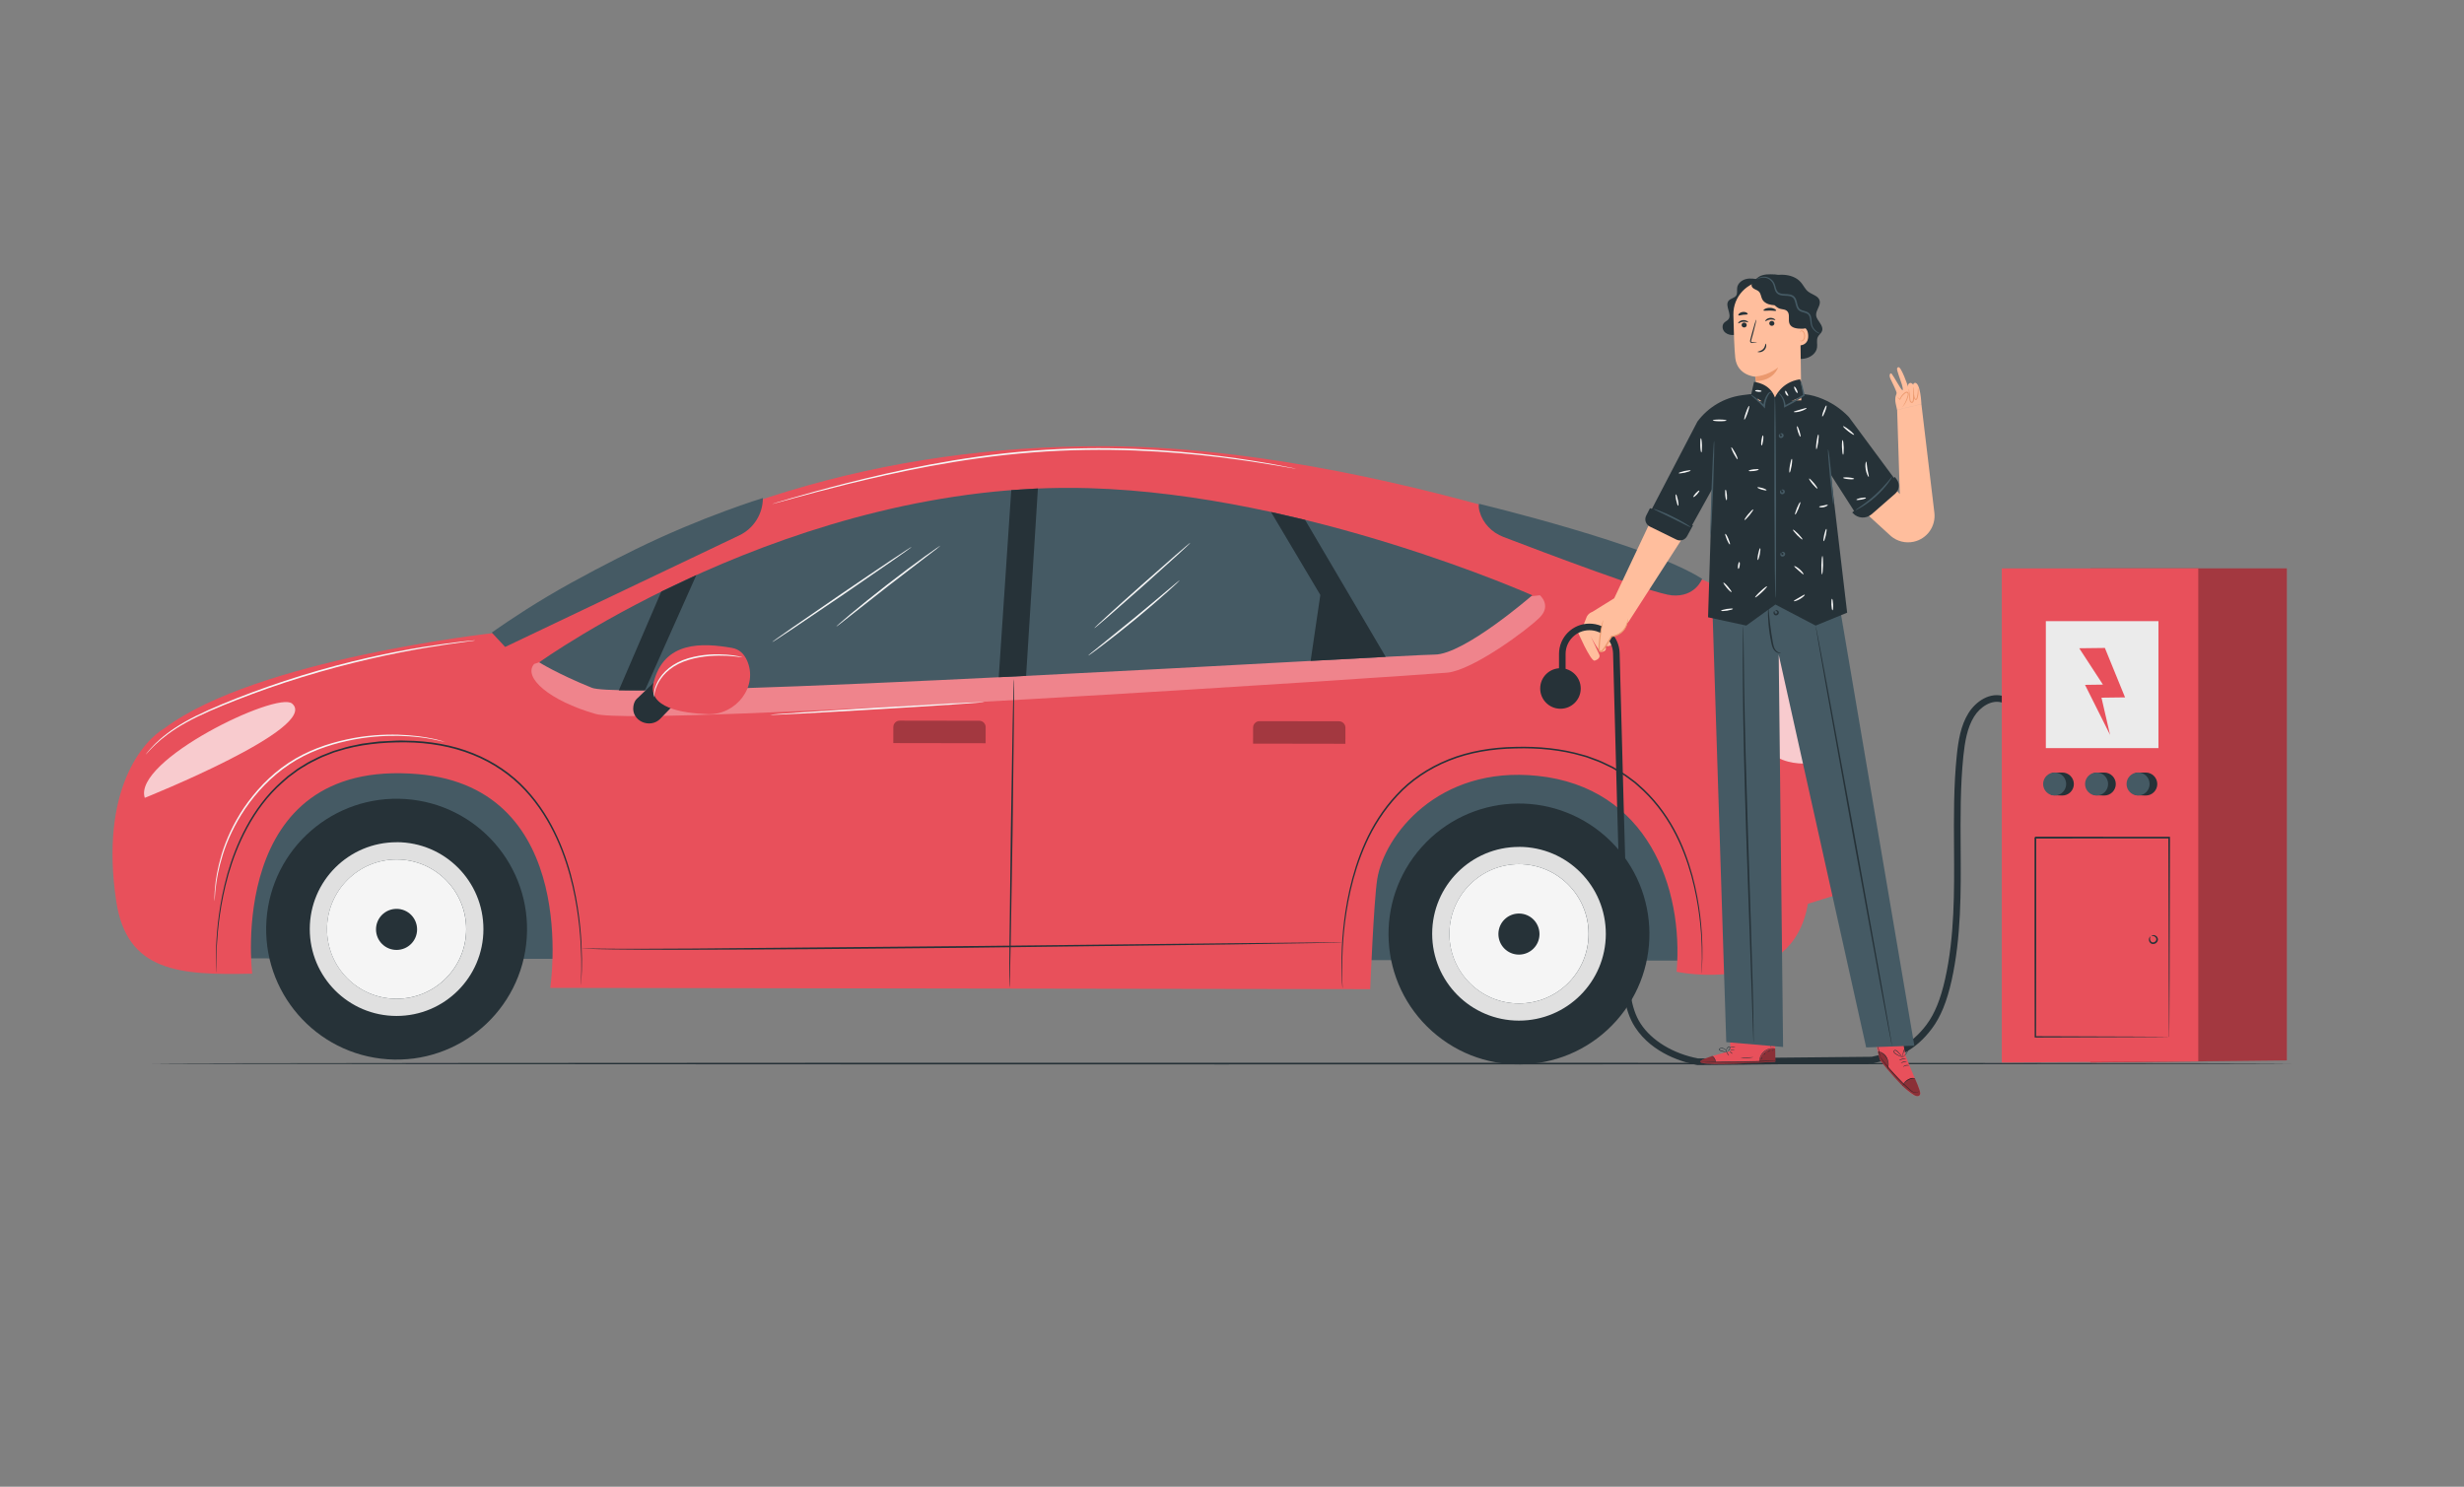 <svg xmlns="http://www.w3.org/2000/svg" viewBox="0 0 489.97 295.69"><rect x="0" y="0" width="489.97" height="295.69" fill="#808080" stroke="none"/><defs><style>      .cls-1 {        opacity: .7;      }      .cls-2, .cls-3, .cls-4, .cls-5, .cls-6, .cls-7, .cls-8, .cls-9, .cls-10, .cls-11 {        stroke-width: 0px;      }      .cls-3 {        fill: #e0e0e0;      }      .cls-4 {        fill: #f5f5f5;      }      .cls-12 {        opacity: .4;      }      .cls-5 {        fill: #fff;      }      .cls-13 {        opacity: .3;      }      .cls-6 {        fill: #263238;      }      .cls-7 {        fill: #e8505b;      }      .cls-8 {        fill: #ebebeb;      }      .cls-9 {        fill: #ffbe9d;      }      .cls-10 {        fill: #eb996e;      }      .cls-11 {        fill: #455a64;      }    </style></defs><g id="Floor"><path class="cls-6" d="m455.61,211.53c0,.09-95.23.17-212.68.17s-212.7-.08-212.7-.17,95.21-.17,212.7-.17,212.68.08,212.68.17Z"></path></g><g id="Car"><g><g><rect class="cls-11" x="43.44" y="147.82" width="290.7" height="43.02" transform="translate(377.33 338.94) rotate(-179.91)"></rect><path class="cls-7" d="m349.32,116.34s-7.28.82-8.56-.01c-2.92-1.88-66.55-27.52-121.22-27.59-43.85-.06-83.33,11.57-121.74,37.21,0,0-46.76,5.16-65.03,18.85-4.27,2.48-12.98,12.24-9.66,34.42,2.12,14.15,12.65,14.75,27.04,14.43,0,0-5.35-42.97,32.95-39.69,32.54,2.79,26.31,42.52,26.31,42.52l163.06.25s.71-17.64,1.4-21.92c1.38-8.56,12.02-22.59,31.89-20.5,21.79,2.29,29.04,22.17,27.64,38.96,0,0,22.99,4.97,26.1-13.52l5.48-1.7s2.11-38.36-17.04-54.49l4.11-2.73-2.73-4.46Z"></path><path class="cls-11" d="m338.48,115.12s-1.36,3.7-6.03,3.29c-3.81-.34-25.57-8.58-33.5-11.62-2.28-.87-4.09-2.72-4.74-5.08-.16-.59-.22-1.12-.1-1.51,0,0,33.82,8.12,44.37,14.93Z"></path><path class="cls-11" d="m151.7,99.05h0c0,3.18-1.84,6.08-4.71,7.44l-46.54,22.18-2.66-2.86s4.86-3.5,11.22-7.28c5.88-3.49,13.11-7.19,17.42-9.31,13.33-6.54,25.27-10.17,25.27-10.17Z"></path><g class="cls-13"><path class="cls-5" d="m306.23,118.4s2.3,2,0,4.35c-2.3,2.36-13.3,10.53-18.41,11.03-5.11.49-160.17,10.85-169.36,8.22-9.19-2.63-14.55-7.28-12.25-9.94l4.17-1.38,73.11,1.49,122.75-13.78Z"></path></g><g class="cls-1"><path class="cls-5" d="m362.64,151.38s-9.03,2.67-12.88-4.45c-3.85-7.12-8.11-14.64-8.1-16.27,0-2.04,1.46-8.59,6.28-7.26,0,0,13.42,10.69,14.7,27.98Z"></path></g><g class="cls-1"><path class="cls-5" d="m28.79,158.68s34.95-13.98,29.29-18.75c-2.98-2.52-31.73,11.33-29.29,18.75"></path></g><path class="cls-6" d="m43.04,193.53s-.02-.12-.04-.35c-.01-.23-.04-.58-.05-1.03-.03-.91-.04-2.24.03-3.96.16-3.43.58-8.43,2.23-14.38.84-2.96,2.02-6.15,3.74-9.34,1.72-3.18,4.01-6.4,7.08-9.1.38-.34.77-.67,1.16-1.01.42-.31.83-.62,1.25-.93.82-.66,1.76-1.15,2.66-1.73.45-.28.95-.49,1.43-.74.49-.23.96-.51,1.47-.71.51-.2,1.02-.4,1.53-.6l.77-.3.8-.24c1.06-.32,2.13-.66,3.25-.86.55-.12,1.11-.23,1.66-.35.56-.08,1.13-.15,1.7-.22.57-.07,1.14-.15,1.71-.21.58-.03,1.15-.06,1.73-.09,1.16-.06,2.33-.15,3.5-.08,4.7.05,9.31.83,13.44,2.5,4.13,1.65,7.74,4.15,10.51,7.15,2.78,3,4.82,6.36,6.31,9.66,1.5,3.3,2.48,6.55,3.16,9.55,1.35,6.02,1.6,11.03,1.65,14.46.01,1.72-.04,3.06-.1,3.96-.03.45-.06.8-.08,1.03-.03.23-.05.35-.05.35,0,0,0-.12.02-.35.01-.24.03-.59.05-1.03.03-.9.06-2.24.03-3.95-.09-3.43-.38-8.42-1.75-14.41-.7-2.98-1.69-6.21-3.19-9.49-1.5-3.27-3.52-6.6-6.28-9.56-2.75-2.96-6.32-5.43-10.41-7.06-4.08-1.64-8.65-2.42-13.32-2.47-4.67-.03-9.26.44-13.45,1.78l-.79.24-.76.3c-.51.2-1.01.4-1.51.6-.5.2-.97.47-1.45.7-.47.25-.97.45-1.42.73-.89.57-1.83,1.05-2.63,1.7-.42.31-.83.61-1.24.92-.39.34-.77.67-1.15,1-3.05,2.67-5.32,5.84-7.04,9-1.72,3.16-2.91,6.33-3.76,9.27-1.67,5.91-2.13,10.9-2.33,14.32-.09,1.72-.1,3.05-.09,3.95,0,.44.01.78.01,1.03,0,.23,0,.35,0,.35Z"></path><path class="cls-6" d="m266.97,196.58s-.02-.12-.04-.34c-.02-.23-.05-.57-.08-1.01-.05-.89-.11-2.21-.1-3.91.04-3.39.26-8.34,1.58-14.28.67-2.96,1.62-6.17,3.08-9.45,1.46-3.27,3.49-6.57,6.25-9.53,2.72-2.98,6.32-5.42,10.39-7.05,4.08-1.64,8.64-2.39,13.27-2.47,4.64-.13,9.21.32,13.43,1.56.26.08.53.14.79.22l.77.28c.51.19,1.02.38,1.52.56,1,.4,1.94.91,2.9,1.35.9.55,1.82,1.05,2.67,1.64.42.31.83.61,1.24.91.2.15.42.3.61.46l.57.5c3.06,2.64,5.39,5.76,7.11,8.9,1.71,3.15,2.83,6.32,3.63,9.25,1.57,5.89,1.89,10.84,1.96,14.23.03,1.7-.02,3.02-.07,3.91-.03.45-.06.79-.08,1.01-.03.23-.05.34-.05.34,0,0,0-.12.02-.35.01-.24.03-.58.05-1.01.03-.89.06-2.21,0-3.9-.11-3.38-.47-8.32-2.06-14.17-.81-2.91-1.94-6.05-3.65-9.18-1.71-3.11-4.03-6.19-7.06-8.79l-.56-.5c-.19-.16-.4-.3-.6-.45-.41-.3-.82-.6-1.23-.9-.84-.59-1.75-1.08-2.64-1.62-.95-.44-1.88-.94-2.87-1.33-.5-.18-1-.37-1.51-.56l-.76-.28c-.26-.09-.52-.15-.78-.22-4.17-1.23-8.71-1.67-13.32-1.54-4.62.08-9.12.82-13.16,2.44-4.03,1.61-7.58,4.01-10.28,6.95-2.73,2.92-4.76,6.19-6.22,9.43-1.46,3.25-2.43,6.43-3.11,9.38-1.34,5.91-1.6,10.85-1.68,14.23-.03,1.7,0,3.01.03,3.91.02.44.03.77.04,1.02.01.23,0,.35,0,.35Z"></path><path class="cls-11" d="m304.69,118.4s-13.56,11.8-19.43,11.79c-5.87,0-160.68,9.39-167.57,6.6-6.89-2.79-10.47-5.06-10.47-5.06,0,0,50.52-36.38,109.39-34.64,43.2,1.28,88.09,21.31,88.09,21.31Z"></path><polygon class="cls-6" points="138.47 114.37 128.24 137.31 123.05 137.3 131.5 117.66 138.47 114.37"></polygon><g class="cls-13"><path class="cls-2" d="m249.17,143.46h18.35v3.2c0,.7-.57,1.27-1.27,1.27h-15.82c-.7,0-1.27-.57-1.27-1.27v-3.2h0Z" transform="translate(516.47 291.78) rotate(-179.91)"></path></g><g class="cls-13"><path class="cls-2" d="m177.63,143.35h18.35v3.2c0,.7-.57,1.27-1.27,1.27h-15.82c-.7,0-1.27-.57-1.27-1.27v-3.2h0Z" transform="translate(373.39 291.45) rotate(-179.91)"></path></g><polygon class="cls-6" points="259.52 103.4 275.55 130.64 260.62 131.44 262.55 118.33 252.74 101.83 259.52 103.4"></polygon><polygon class="cls-6" points="201.09 97.48 198.6 134.69 204.04 134.42 206.39 97.15 201.09 97.48"></polygon><g><path class="cls-6" d="m131.32,142.93l2.33-2.41-3.7-4.71-3.19,3.05s-.64.43-.81,1.6c-.45,2.93,3.32,4.59,5.38,2.47Z"></path><path class="cls-7" d="m140.76,142.04c5.66.19,10.11-5.58,7.76-10.73-.57-1.26-1.5-2.19-2.97-2.45-5.87-1.03-13.54-1.41-15.59,6.94-.61,2.47.78,3.99,3.04,4.92,2.13.88,5.04,1.22,7.77,1.31Z"></path></g><g><circle class="cls-6" cx="78.86" cy="184.8" r="25.94" transform="translate(-110.94 250.71) rotate(-86.04)"></circle><g><path class="cls-3" d="m78.89,167.51c-9.55-.01-17.28,7.72-17.29,17.26-.01,9.52,7.69,17.28,17.24,17.29,9.55.01,17.28-7.72,17.29-17.24.01-9.55-7.69-17.3-17.24-17.32Zm-13.86,17.27c.01-7.64,6.22-13.85,13.86-13.84,7.64.01,13.83,6.24,13.82,13.88s-6.22,13.83-13.86,13.82c-7.64-.01-13.83-6.22-13.82-13.86Z"></path><path class="cls-4" d="m78.88,170.94c-7.64-.01-13.85,6.2-13.86,13.84s6.17,13.85,13.82,13.86c7.64.01,13.85-6.17,13.86-13.82s-6.17-13.87-13.82-13.88Z"></path></g><path class="cls-6" d="m74.77,184.84c0,2.26,1.82,4.09,4.08,4.09,2.26,0,4.09-1.82,4.09-4.08,0-2.26-1.82-4.09-4.08-4.09-2.26,0-4.09,1.82-4.09,4.08Z"></path></g><g><circle class="cls-6" cx="302.05" cy="185.72" r="25.94" transform="translate(-37.62 287.49) rotate(-48.26)"></circle><g><path class="cls-3" d="m302.08,168.44c-9.55-.01-17.28,7.72-17.29,17.26-.01,9.52,7.69,17.28,17.24,17.29,9.55.01,17.28-7.72,17.29-17.24.01-9.55-7.69-17.3-17.24-17.32Zm-13.86,17.27c.01-7.64,6.22-13.85,13.86-13.84s13.83,6.24,13.82,13.88c-.01,7.64-6.22,13.83-13.86,13.82s-13.83-6.22-13.82-13.86Z"></path><path class="cls-4" d="m302.07,171.87c-7.64-.01-13.85,6.2-13.86,13.84-.01,7.64,6.17,13.85,13.82,13.86s13.85-6.17,13.86-13.82c.01-7.64-6.17-13.87-13.82-13.88Z"></path></g><path class="cls-6" d="m297.96,185.77c0,2.26,1.82,4.09,4.08,4.09s4.09-1.82,4.09-4.08c0-2.26-1.82-4.09-4.08-4.09-2.26,0-4.09,1.82-4.09,4.08Z"></path></g><path class="cls-6" d="m314.33,136.99c-.03,2.23-1.86,4-4.09,3.97-2.23-.03-4-1.86-3.97-4.09.03-2.23,1.86-4,4.09-3.97,2.23.03,4,1.86,3.97,4.09Z"></path></g><path class="cls-6" d="m266.87,187.44s-.13.01-.39.02c-.27,0-.65.02-1.15.03-1.02.02-2.5.05-4.4.09-3.84.06-9.37.15-16.2.26-13.69.17-32.57.41-53.43.67-20.87.22-39.77.36-53.45.38-6.84.01-12.37,0-16.2-.07-3.82-.05-5.95-.15-5.92-.28-.02.04.52.08,1.52.1,1.01.02,2.49.04,4.4.05,3.82.02,9.36,0,16.2-.04,13.69-.12,32.58-.29,53.44-.48,20.86-.22,39.75-.42,53.43-.57,6.83-.06,12.36-.12,16.2-.15,1.9-.01,3.38-.02,4.4-.03.49,0,.87,0,1.15,0,.26,0,.39.01.39.01Z"></path><path class="cls-6" d="m200.73,196.46c-.09,0,.03-13.76.27-30.72.25-16.97.52-30.72.62-30.72.09,0-.03,13.75-.27,30.72-.25,16.96-.52,30.72-.62,30.72Z"></path><path class="cls-4" d="m236.7,107.96c.06.07-4.17,3.93-9.44,8.62-5.28,4.69-9.61,8.44-9.67,8.37s4.16-3.93,9.44-8.62c5.28-4.69,9.61-8.44,9.67-8.37Z"></path><path class="cls-4" d="m234.62,115.38s-.22.25-.65.66c-.43.41-1.07.99-1.87,1.71-1.59,1.42-3.83,3.36-6.34,5.43-2.52,2.07-4.84,3.89-6.55,5.18-.85.64-1.55,1.16-2.03,1.51-.49.35-.76.53-.78.51s.23-.24.7-.62c.51-.42,1.18-.95,1.97-1.59,1.67-1.34,3.96-3.19,6.48-5.26,2.51-2.07,4.77-3.97,6.4-5.35.78-.65,1.43-1.2,1.94-1.62.46-.38.72-.58.74-.56Z"></path><path class="cls-4" d="m181.29,108.77c.05.08-6.12,4.38-13.78,9.61-7.66,5.23-13.92,9.41-13.97,9.33-.05-.08,6.12-4.38,13.78-9.61,7.66-5.23,13.92-9.41,13.97-9.33Z"></path><path class="cls-4" d="m187.03,108.51s-.27.25-.79.66c-.58.44-1.33,1.02-2.23,1.71-1.93,1.48-4.51,3.46-7.36,5.65-2.83,2.22-5.38,4.23-7.3,5.74-.9.71-1.64,1.29-2.21,1.74-.53.41-.82.62-.84.61-.02-.02.25-.27.75-.71.5-.44,1.23-1.06,2.14-1.83,1.82-1.52,4.37-3.59,7.24-5.82,2.86-2.22,5.5-4.18,7.43-5.57.96-.7,1.75-1.25,2.3-1.62.55-.38.86-.57.87-.55Z"></path><path class="cls-4" d="m94.47,127.37s-.06.02-.18.04c-.14.02-.31.05-.53.08-.49.07-1.17.16-2.03.27-1.76.24-4.31.61-7.45,1.14-6.27,1.07-14.88,2.9-24.16,5.76-4.64,1.42-9,2.97-12.92,4.5-3.92,1.53-7.41,3-10.19,4.55-2.78,1.53-4.81,3.14-6.1,4.36-.33.3-.6.59-.84.83-.24.24-.44.46-.59.63-.15.16-.26.29-.36.4-.08.09-.13.13-.13.13,0,0,.03-.05.1-.15.09-.11.2-.25.33-.42.14-.18.33-.41.57-.66.23-.25.5-.55.82-.86,1.26-1.26,3.29-2.9,6.07-4.47,2.78-1.58,6.28-3.08,10.19-4.63,3.92-1.54,8.29-3.1,12.94-4.53,9.29-2.87,17.93-4.67,24.22-5.68,3.15-.5,5.7-.83,7.47-1.04.87-.09,1.55-.16,2.04-.21.22-.02.39-.03.53-.05.12,0,.18,0,.18,0Z"></path><path class="cls-4" d="m257.74,93.23s-.09,0-.27-.03c-.19-.03-.46-.08-.79-.13-.71-.12-1.73-.3-3.03-.52-2.63-.44-6.45-1.05-11.19-1.62-9.47-1.14-22.69-2.09-37.22-.94-14.54,1.14-27.46,4.04-36.73,6.31-4.63,1.15-8.37,2.15-10.94,2.86-1.27.35-2.27.62-2.97.81-.33.09-.58.15-.77.2-.17.04-.27.06-.27.06s.09-.04.26-.09c.19-.06.44-.14.76-.24.69-.2,1.68-.5,2.95-.87,2.57-.75,6.29-1.79,10.92-2.97,9.25-2.33,22.19-5.27,36.76-6.41,14.56-1.15,27.81-.16,37.28,1.04,4.74.6,8.56,1.25,11.18,1.73,1.32.24,2.33.45,3.02.59.33.07.59.12.78.16.18.04.27.06.26.07Z"></path><path class="cls-4" d="m147.69,130.73s-.31-.02-.85-.09c-.55-.07-1.34-.16-2.32-.21-1.95-.09-4.71-.04-7.58.81-1.43.43-2.71,1.07-3.72,1.86-1.02.79-1.75,1.71-2.23,2.55-.97,1.71-.89,3.01-.97,2.99-.01,0-.02-.08-.02-.22,0-.15,0-.36.04-.64.07-.55.27-1.35.74-2.24.46-.89,1.21-1.85,2.25-2.68,1.04-.83,2.36-1.5,3.82-1.94,2.93-.86,5.72-.87,7.69-.72.99.08,1.78.21,2.32.32.54.11.84.2.83.22Z"></path><path class="cls-4" d="m195.75,139.63c0,.09-9.53.74-21.3,1.44-11.77.7-21.32,1.19-21.32,1.1,0-.09,9.53-.74,21.3-1.44,11.77-.7,21.31-1.19,21.32-1.1Z"></path><path class="cls-4" d="m88.5,147.55s-.06,0-.17-.02c-.13-.03-.28-.06-.48-.1-.42-.08-1.03-.27-1.83-.4-1.59-.33-3.94-.62-6.85-.68-2.9-.04-6.39.17-10.14,1.01-3.74.82-7.81,2.21-11.5,4.67-3.69,2.46-6.59,5.64-8.76,8.79-2.15,3.18-3.59,6.37-4.46,9.14-.87,2.77-1.27,5.11-1.43,6.73-.12.81-.11,1.44-.16,1.87-.02.2-.03.36-.04.49-.01.11-.02.17-.03.17,0,0,0-.06,0-.17,0-.13,0-.29,0-.49.03-.43,0-1.07.1-1.88.11-1.63.49-3.98,1.33-6.79.85-2.8,2.27-6.02,4.43-9.24,2.18-3.19,5.09-6.41,8.83-8.9,3.74-2.49,7.85-3.88,11.62-4.69,3.78-.83,7.29-1.01,10.21-.94,2.92.09,5.28.43,6.87.79.8.14,1.41.36,1.82.46.19.06.34.1.47.14.11.03.16.05.16.06Z"></path></g></g><g id="Character"><g><g><path class="cls-9" d="m329.04,101.93l-8.05,17.06-4.33,2.69c-.47.16-.87.49-1.11.93l-1.39,3.52,4.18.57.85-1.78s2.75,1.08,4.69-1.31l12.31-19.11-7.14-2.56Z"></path><path class="cls-9" d="m313.59,125.33s2.71,6.29,3.51,6.06c.8-.23,1.11-.73.92-1.19-.19-.46-1.72-3.67-1.72-3.67,0,0,1.57,3.02,2.1,3.1.54.08,1.06-.32.92-.77-.14-.44-1.34-3.02-1.34-3.02,0,0,1.34,2.88,1.76,2.7.42-.18.77-.03.69-.68-.08-.65-1.59-3.19-1.59-3.19l-4.53-.25-.72.9Z"></path><path class="cls-6" d="m337.55,211.82h-.06c-2.56-.49-8.88-2.18-12.35-7.52-2.32-3.56-2.49-8.29-2.62-12.09-.52-14.69-1.48-51.38-1.76-62.28-.07-2.57-2.14-4.59-4.72-4.59s-4.72,2.12-4.72,4.72v6.67h-1.31v-6.67c0-3.32,2.7-6.03,6.03-6.03s5.94,2.58,6.03,5.87c.28,10.89,1.23,47.58,1.76,62.27.13,3.64.29,8.17,2.41,11.42,2.21,3.39,6.48,5.98,11.43,6.92l34.51-.33c4.48-.92,7.88-2.33,10.93-6.41,1.61-2.16,2.78-5.04,3.68-9.06,1.89-8.44,1.83-17.37,1.77-26-.04-6.08-.08-12.37.55-18.49.3-2.9.78-5.91,2.31-8.37,1.45-2.34,4.34-4.37,7.28-3.3l-.45,1.23c-2.14-.78-4.5.8-5.71,2.76-1.38,2.23-1.83,5.07-2.12,7.81-.62,6.05-.58,12.3-.54,18.35.06,8.71.11,17.71-1.8,26.3-.94,4.21-2.18,7.25-3.91,9.56-3.32,4.44-6.97,5.94-11.78,6.93h-.12s-34.7.34-34.7.34Z"></path><g><path class="cls-9" d="m318.8,123.33c-.45,1.82-.72,3.69-.81,5.56-.01.24,0,.53.21.65.24.15.51-.23.7-.45.33-.38,1.58-2.51,1.58-2.51,1.91-.22,3.18-1.72,3.22-3.44"></path><path class="cls-10" d="m323.68,123.14s.03.14.01.39c-.02.25-.08.62-.27,1.05-.18.43-.5.91-1,1.32-.5.41-1.18.72-1.95.82l.1-.06c-.39.68-.83,1.42-1.32,2.17-.08.11-.15.22-.24.33-.09.1-.16.2-.26.3-.1.1-.2.21-.39.25-.22.03-.37-.13-.44-.26-.13-.3-.07-.56-.06-.79.02-.24.04-.48.05-.71.08-.92.2-1.74.33-2.43.13-.69.26-1.23.36-1.61.1-.38.17-.58.19-.58.02,0-.02.22-.09.6-.07.38-.17.93-.27,1.62-.1.68-.2,1.5-.27,2.42-.01.23-.03.46-.04.7-.01.24-.04.49.04.66.04.08.11.13.15.12.06,0,.16-.09.24-.17.08-.09.17-.19.25-.29.07-.09.15-.2.22-.31.48-.74.92-1.48,1.32-2.15l.03-.06h.06c.72-.09,1.36-.37,1.84-.74.48-.37.8-.82.99-1.22.39-.81.35-1.37.4-1.37Z"></path></g></g><g><g><g><path class="cls-7" d="m372.97,207.27l.85,3.55s5.81,7.55,7.61,7.18c1.18-.24-.27-2.21-2.48-7.95l-.46-2.37-5.51-.42Z"></path><path class="cls-6" d="m381.66,216.89s0,.04-.05.11c-.04.06-.11.16-.24.23-.13.07-.31.12-.52.11-.21-.01-.44-.1-.66-.24-.82-.63-1.84-1.6-2.93-2.73-1.08-1.13-1.98-2.23-2.6-3.04-.31-.41-.55-.74-.72-.98-.07-.1-.13-.19-.18-.27-.04-.06-.06-.1-.06-.1,0,0,.03.03.08.09.06.08.13.17.2.26.22.28.46.6.74.96.64.8,1.54,1.89,2.62,3.02,1.08,1.12,2.1,2.11,2.89,2.74.41.3.87.29,1.11.16.25-.13.3-.31.31-.3Z"></path><path class="cls-6" d="m380.84,214.46s-.18-.02-.47.02c-.29.04-.67.16-1.05.4-.38.23-.65.53-.78.78-.14.25-.18.43-.19.43-.01,0,0-.19.12-.47.12-.28.4-.61.8-.84.39-.24.8-.36,1.1-.38.3-.02.48.05.48.06Z"></path><path class="cls-6" d="m375.33,212.69s.06-.25.11-.67c.05-.41,0-1-.29-1.56-.28-.56-.74-.94-1.11-1.12-.37-.19-.63-.21-.63-.23,0,0,.07,0,.18,0,.12.02.29.06.48.15.39.17.88.55,1.18,1.14.3.58.34,1.2.27,1.62-.03.21-.08.38-.12.49-.04.11-.06.17-.07.17Z"></path><path class="cls-6" d="m373.34,207.87s.21.48.32,1.11c.11.63.22,1.13.2,1.14-.03.01-.2-.49-.31-1.12-.11-.63-.24-1.12-.21-1.13Z"></path><path class="cls-6" d="m379.05,210.56s-.33.02-.72.12c-.39.09-.68.24-.7.21-.02-.02.26-.23.67-.32.41-.1.75-.03.75,0Z"></path><path class="cls-6" d="m379.17,211.17s-.28,0-.6.08c-.32.07-.56.22-.58.2-.02-.02.2-.23.55-.31.35-.08.64,0,.63.03Z"></path><path class="cls-6" d="m379.63,211.93s-.29-.06-.63.02c-.34.07-.55.27-.57.25-.03-.01.17-.28.55-.36.38-.09.67.06.65.09Z"></path><path class="cls-6" d="m378.65,210.3s-.07,0-.19-.02c-.12-.02-.3-.07-.52-.14-.21-.07-.46-.18-.72-.32-.13-.07-.26-.15-.4-.25-.13-.1-.29-.23-.29-.45.01-.24.28-.33.44-.28.18.05.3.17.4.27.21.21.39.41.53.58.14.17.25.32.32.43.07.1.1.17.1.17-.01.01-.18-.21-.48-.54-.15-.17-.33-.36-.55-.56-.11-.1-.22-.21-.36-.24-.13-.03-.3.04-.3.17,0,.13.12.26.24.35.13.09.26.17.39.25.25.15.49.26.7.34.41.16.69.22.68.24Z"></path><path class="cls-6" d="m378.34,210.23s-.01-.06,0-.18c0-.11.01-.28.04-.48.03-.2.07-.45.18-.7.06-.13.13-.25.23-.37.09-.11.27-.25.47-.15.18.11.18.32.16.46-.02.15-.07.29-.13.42-.11.25-.27.45-.42.6-.14.15-.28.25-.37.32-.09.07-.15.09-.15.09-.01-.02.2-.16.47-.46.13-.15.28-.34.38-.58.05-.12.09-.25.11-.39.02-.13,0-.29-.1-.35-.11-.06-.24.02-.33.12-.09.1-.16.22-.22.34-.11.24-.16.47-.2.67-.07.4-.09.65-.11.65Z"></path><g class="cls-12"><path class="cls-2" d="m373.82,210.82l-.41-1.71s1.42.26,1.79,1.33c.37,1.07.28,1.82.28,1.82l3.1,3.33s.78-1.52,2.18-1.15c0,0,1.11,2.43,1.07,3.04-.04.67-.74.54-1,.42-.11-.05-1.45-.82-2.77-2.19-1.64-1.7-3.45-3.86-4.25-4.91Z"></path></g></g><g><g><path class="cls-7" d="m344.07,209.07l-.03-4.74,8.88-.11.11,6.94-.55.04c-2.45.17-12.46.67-14.11.19-1.83-.53,5.69-2.32,5.69-2.32Z"></path><g class="cls-12"><path class="cls-2" d="m349.82,211.12c.12-.74.52-1.44,1.11-1.91.59-.47,1.32-.72,2.07-.67l.03,2.48-3.21.1Z"></path></g></g><g class="cls-12"><path class="cls-2" d="m340.4,210.07s-2.64.79-2.3,1.23c.34.43,10.47.3,14.94-.15l-.02-.2-11.82.25s-.28-1.12-.8-1.13Z"></path></g><path class="cls-6" d="m353.16,210.95s-.05.01-.15.02c-.13,0-.28.02-.44.03-.44.02-.98.05-1.61.09-1.36.07-3.25.13-5.33.16-2.08.03-3.97.01-5.33-.02-.64-.02-1.18-.03-1.61-.05-.16,0-.31-.01-.44-.02-.1,0-.15-.01-.15-.01,0,0,.05,0,.15,0,.13,0,.28,0,.44,0,.44,0,.98,0,1.61.01,1.36.01,3.25.01,5.33-.01,2.08-.03,3.96-.08,5.33-.13.64-.02,1.18-.04,1.61-.06.16,0,.31,0,.44-.01.1,0,.15,0,.15,0Z"></path><path class="cls-6" d="m341.2,211.34s-.06-.38-.31-.77c-.24-.39-.58-.58-.56-.61,0-.03.39.14.65.55.26.41.25.83.22.82Z"></path><path class="cls-6" d="m343.8,209.98s-.15-.13-.28-.34c-.13-.2-.22-.38-.19-.4.02-.02.15.13.28.34.13.2.22.38.19.4Z"></path><path class="cls-6" d="m344.52,209.59s-.16-.07-.32-.2c-.15-.14-.26-.26-.24-.29.02-.02.16.07.32.2.15.14.26.26.24.29Z"></path><path class="cls-6" d="m344.96,208.75s-.21.06-.46.06c-.26,0-.46-.01-.47-.04,0-.03.21-.06.46-.06.26,0,.46.01.47.04Z"></path><path class="cls-6" d="m345.11,208.15s-.21.13-.52.16c-.3.03-.54-.04-.53-.06,0-.03.24-.02.53-.04.29-.02.51-.08.52-.05Z"></path><path class="cls-6" d="m343.49,209.21s-.22.04-.57,0c-.18-.02-.38-.06-.61-.13-.11-.04-.23-.07-.35-.14-.06-.04-.12-.09-.14-.18-.02-.09.02-.18.08-.23.54-.29,1.09.01,1.3.29.11.14.17.28.19.38.02.1.02.15.02.15-.02,0-.04-.22-.27-.48-.11-.13-.28-.25-.49-.31-.2-.06-.49-.07-.68.05-.09.07-.05.17.05.23.09.06.22.09.32.13.22.07.42.12.59.15.34.06.56.05.56.07Z"></path><path class="cls-6" d="m343.34,209.24s-.09-.14-.07-.4c.01-.13.06-.28.15-.42.1-.13.23-.3.47-.3.13.02.2.17.18.26,0,.1-.05.19-.09.26-.08.14-.18.26-.27.35-.18.18-.32.25-.32.24-.01-.01.11-.1.27-.29.08-.09.16-.21.23-.35.08-.12.13-.34-.02-.36-.14-.01-.29.13-.37.25-.09.12-.14.26-.16.37-.04.23.01.38,0,.38Z"></path><path class="cls-6" d="m352.95,208.52s-.25-.02-.66.03c-.4.05-.95.22-1.42.61-.48.39-.75.9-.88,1.28-.13.38-.14.64-.16.64,0,0-.01-.06,0-.18,0-.11.03-.28.09-.48.11-.4.39-.93.88-1.34.5-.41,1.07-.57,1.48-.6.21-.02.37,0,.49,0,.11.01.18.03.18.04Z"></path><path class="cls-6" d="m351.98,204.84s.07.82.1,1.82c.03,1.01.02,1.82,0,1.83-.03,0-.07-.82-.1-1.82-.03-1.01-.02-1.82,0-1.83Z"></path><path class="cls-6" d="m348.69,210.27s-.57.13-1.29.15c-.72.02-1.3-.06-1.3-.09,0-.03.58,0,1.3-.02.71-.01,1.29-.07,1.3-.04Z"></path><path class="cls-6" d="m350.43,210.25s-.05.12-.1.26c-.06.13-.09.25-.12.25-.03,0-.05-.14.02-.29.07-.15.18-.24.2-.21Z"></path><path class="cls-6" d="m351.07,209.42s-.03.11-.13.21c-.09.09-.18.15-.2.13-.02-.02.03-.11.13-.21.09-.09.18-.15.2-.13Z"></path><path class="cls-6" d="m352.01,209.04s-.12.03-.25.08c-.13.04-.22.12-.25.1-.02-.02.05-.14.21-.2.16-.06.3,0,.29.02Z"></path><path class="cls-6" d="m352.67,208.85s-.04.07-.11.1c-.07.03-.14.03-.15,0-.01-.03.04-.07.11-.1.07-.03.14-.03.15,0Z"></path></g><polygon class="cls-11" points="380.67 207.97 364.85 114.92 340.44 118.63 343.27 207.27 354.57 208.23 353.7 130.2 371.09 208.32 380.67 207.97"></polygon><g><path class="cls-6" d="m367.31,121.86l-3.24-27.44,4.9,7.65,7.82-6.77-9.15-12.37h0c-1.68-1.75-3.65-3.04-6.01-3.89-1.15-.41-2.36-.66-3.77-.72h0c-3.03.94-6.07.94-9.1,0-.51.06-1.31.13-2.35.28-3.55.48-6.75,2.38-8.88,5.25l-9.42,18.08,8.07,3.05,4.26-7.67-.79,25.46,7.6,1.65,5.79-4.19,8,4.19,6.28-2.57Z"></path><path class="cls-11" d="m340.85,87.7c.09,0,0,4.24-.19,9.46-.2,5.22-.42,9.45-.51,9.45-.09,0,0-4.24.19-9.46.2-5.22.42-9.45.51-9.45Z"></path><path class="cls-11" d="m363.52,89.37c.09,0,.4,2.44.69,5.47.29,3.03.46,5.49.37,5.5-.09,0-.4-2.44-.69-5.47-.29-3.03-.46-5.49-.37-5.5Z"></path></g></g><g><path class="cls-6" d="m350.81,55.17c1.26-.29,2.53-.58,3.82-.52,1.29.06,2.61.5,3.46,1.48.52.6.85,1.38,1.47,1.87.78.61,2.02.82,2.28,1.78.27.98-.77,1.9-.7,2.91.04.58.44,1.06.76,1.54.33.48.62,1.08.41,1.62-.16.44-.6.72-.82,1.14-.33.64-.06,1.43-.17,2.14-.15,1.05-1.12,1.83-2.14,2.11-1.03.27-2.11.14-3.16,0"></path><path class="cls-6" d="m349.84,55.62c-.86-.17-1.76-.33-2.61-.13-.86.2-1.67.85-1.79,1.72-.08.54.1,1.14-.21,1.59-.34.5-1.1.54-1.49,1.01-.84,1,.77,2.74-.07,3.73-.23.27-.58.4-.82.65-.42.43-.4,1.17-.05,1.66.35.49.96.74,1.56.78s1.19-.13,1.76-.34c1.9-.7,3.65-1.99,4.56-3.81.91-1.82.82-4.18-.49-5.73"></path><g><g><path class="cls-9" d="m357.95,62.37l.24,17.25-8.64.18c-.15-.99-.47-4.87-.47-4.87,0,0-3.62-.2-4.02-3.76-.19-1.73-.31-5.33-.37-8.58-.07-3.6,2.75-6.6,6.35-6.75h0c3.73-.16,6.85,2.8,6.9,6.53Z"></path><path class="cls-10" d="m349.07,74.87s2.27-.04,4.51-1.79c0,0-.84,2.67-4.43,2.71l-.08-.92Z"></path></g><g><g><g><path class="cls-6" d="m346.32,64.67c.02.27.26.48.54.46.28-.01.5-.24.48-.51-.02-.27-.26-.48-.54-.46-.28.01-.5.24-.48.51Z"></path><path class="cls-6" d="m345.64,64.31c.07.06.43-.26.97-.32.55-.06.98.18,1.03.11.03-.03-.05-.15-.24-.26-.18-.11-.49-.2-.83-.17-.34.04-.62.19-.77.34-.16.15-.2.27-.17.3Z"></path></g><g><path class="cls-6" d="m351.82,64.34c.02.27.26.48.54.46.28-.01.5-.24.48-.51-.02-.27-.26-.48-.54-.46-.28.01-.5.24-.48.51Z"></path><path class="cls-6" d="m351.03,63.87c.07.06.43-.26.97-.32.55-.06.98.18,1.03.11.03-.03-.05-.15-.24-.26-.18-.11-.49-.2-.83-.17-.34.04-.62.19-.77.34-.15.15-.2.27-.17.3Z"></path></g><path class="cls-6" d="m349.45,68.13s-.35-.06-.91-.07c-.14,0-.28-.01-.31-.11-.04-.1,0-.25.05-.42.1-.35.2-.72.31-1.11.42-1.57.71-2.86.65-2.88-.06-.02-.46,1.25-.88,2.82-.1.39-.2.76-.29,1.11-.04.16-.11.35-.02.56.05.1.16.17.25.18.09.02.17.01.24,0,.56-.03.9-.06.9-.09Z"></path><path class="cls-6" d="m351.1,68.35c-.09,0-.03.6-.5,1.07-.47.47-1.11.47-1.1.55,0,.04.15.1.42.08.26-.02.64-.14.92-.43.28-.29.38-.65.38-.89,0-.25-.08-.39-.12-.38Z"></path></g><path class="cls-6" d="m350.67,61.74c.07.14.61.02,1.26.03.65,0,1.19.14,1.26,0,.03-.07-.07-.2-.3-.32-.22-.12-.57-.23-.96-.23-.39,0-.74.09-.96.21-.23.12-.33.25-.3.32Z"></path><path class="cls-6" d="m345.68,62.71c.11.11.47-.05.93-.1.45-.07.85,0,.92-.14.03-.07-.04-.19-.22-.29-.18-.1-.46-.17-.77-.13-.31.04-.57.18-.71.32-.15.14-.19.28-.14.33Z"></path></g><g><path class="cls-9" d="m357.02,65.16c.06-.03,2.38-.97,2.54,1.47.17,2.44-2.32,2.11-2.33,2.04,0-.07-.21-3.51-.21-3.51Z"></path><path class="cls-10" d="m357.91,67.7s.04.03.12.06c.07.03.19.04.32-.02.25-.11.44-.54.42-.98,0-.22-.07-.43-.16-.6-.09-.17-.21-.29-.34-.3-.13-.02-.22.06-.24.13-.03.07,0,.12-.02.12,0,0-.06-.04-.04-.14,0-.05.03-.11.09-.16.06-.05.14-.08.23-.08.19,0,.37.16.47.35.11.19.18.42.19.67.02.49-.2.97-.55,1.1-.17.06-.32.01-.39-.04-.08-.06-.1-.11-.09-.11Z"></path></g></g><path class="cls-6" d="m348.73,55.99c.18-.35.77-.75,1.04-.95.36-.26,1.1-.43,1.55-.46,1.09-.06,2.21-.03,3.26.3,1.04.34,2.01,1.01,2.52,1.99.39.76.5,1.69,1.11,2.3.49.49,1.27.72,1.55,1.35.5,1.13-1,2.42-.51,3.55.09.2.23.39.24.61,0,.26-.2.49-.43.59-.24.1-.51.11-.77.11-.92,0-2.04-.11-2.42-.95-.36-.77.11-1.8-.41-2.46-.45-.57-1.22-.35-1.85-.71-.27-.15-.51-.34-.73-.55-.42-.04-.83-.09-1.23-.22-.49-.17-.96-.48-1.21-.94-.27-.5-.27-1.16-.68-1.56-.43-.42-1.22-.48-1.42-1.05-.13-.35.07-.77.4-.95Z"></path></g></g><path class="cls-6" d="m328.11,101.06l-.76,1.49c-.41.8-.08,1.78.73,2.18l5.28,2.59c.78.38,1.71.08,2.12-.68l1.17-2.15-8.54-3.42Z"></path><g><path class="cls-9" d="m382.06,80.35l-4.82,1.19s-.2-.95-.27-1.24c-.23-1.06.01-1.64.11-1.85.05-.11.06-.32.06-.32-.03-.38-.91-2.14-1.22-2.79-.38-.78,0-1.29.25-.99.44.55,1.77,3.03,2.09,3.23.32.19-.08-1.14-.08-1.14-.94-2.82-1.2-3.21-.7-3.41.57-.23,1.98,3.97,1.98,3.97,0,0-.19-.59.25-.79.44-.2.76.35.76.35-.11-.3.32-.42.32-.42,1.12-.04,1.28,4.22,1.28,4.22l-4.82,1.19.53,16.71-1.76-1.88-5.9,4.85,5.9,5.4c1.25,1.05,2.91,1.46,4.5,1.12h0c2.67-.57,4.46-3.08,4.13-5.79l-2.58-21.6Z"></path><path class="cls-10" d="m378.24,81.06s.19-.29.46-.78c.14-.24.28-.54.41-.89.06-.17.13-.36.18-.55.05-.19.12-.4.07-.56-.03-.1-.1-.17-.18-.18-.08-.01-.18.04-.27.09-.18.13-.35.27-.49.42-.28.3-.45.61-.56.86l-.04.09-.06-.08c-.24-.33-.49-.4-.48-.42,0-.01.28.01.57.35h-.1c.09-.26.26-.6.55-.92.14-.16.31-.32.51-.46.1-.07.23-.14.39-.13.17.02.29.16.33.3.07.26-.03.47-.08.67-.06.2-.12.39-.19.56-.14.35-.3.65-.46.89-.31.48-.56.73-.58.72Z"></path><path class="cls-10" d="m379.57,77.26s.08.34.15.9c.04.3.07.63.12.98.02.18.03.39.08.56.04.17.22.29.33.2.12-.09.14-.31.16-.51.02-.2.03-.39.04-.57.01-.37.01-.7.02-.98,0-.56.03-.91.06-.91.03,0,.05.35.08.91.01.28.03.61.02.99,0,.19,0,.38-.03.59-.03.19-.01.44-.23.64-.12.09-.3.08-.4,0-.11-.07-.18-.19-.21-.3-.06-.22-.06-.4-.08-.59-.03-.35-.05-.68-.08-.98-.04-.56-.05-.91-.02-.91Z"></path><path class="cls-10" d="m380.6,78.35s0,.21.07.52c.04.14.11.35.24.47.07.05.11.04.16-.04.04-.08.07-.21.11-.33.26-.97.17-1.8.22-1.8.04-.02.23.83-.05,1.85-.04.13-.06.24-.13.37-.03.06-.11.13-.2.15-.09.02-.17-.03-.22-.07-.11-.09-.15-.2-.19-.3-.04-.1-.06-.19-.07-.28-.05-.35.04-.56.06-.55Z"></path></g><path class="cls-6" d="m376.8,94.85l-8.48,7.07.13.14c.98,1.08,2.64,1.17,3.74.21l4.69-4.1c.81-.71.94-1.92.31-2.78l-.4-.54Z"></path><path class="cls-6" d="m348.21,78.53l.58-2.57s3.15.2,4.16,3.11c0,0,1.21-3.11,5.01-3.63l.77,3.27-6.07,2.54-4.44-2.73"></path><path class="cls-11" d="m336.17,104.84c-.05.08-1.66-.78-3.68-1.78-2.02-1-3.69-1.75-3.65-1.84.03-.08,1.77.53,3.8,1.54,2.03,1,3.58,2,3.53,2.08Z"></path><path class="cls-11" d="m376.3,94.75s-.24.52-.78,1.25c-.54.73-1.36,1.7-2.39,2.64-1.03.94-2.06,1.67-2.84,2.15-.78.47-1.3.7-1.32.67-.06-.09,1.9-1.2,3.93-3.06,2.04-1.85,3.32-3.7,3.4-3.64Z"></path><path class="cls-11" d="m352.94,79.07s.02.14.04.4c0,.3.02.69.04,1.16.02,1.05.04,2.5.07,4.28.02,3.65.05,8.62.09,14.11,0,5.49,0,10.46-.01,14.11-.02,1.77-.03,3.22-.04,4.28-.01.47-.02.86-.03,1.16-.01.27-.02.41-.03.41-.01,0-.02-.14-.04-.41,0-.3-.02-.69-.04-1.16-.02-1.05-.04-2.5-.07-4.28-.02-3.65-.05-8.62-.09-14.11,0-5.49,0-10.46.01-14.11.02-1.77.03-3.22.04-4.28.01-.48.02-.86.03-1.16.01-.27.02-.41.03-.41Z"></path><path class="cls-11" d="m352.33,78.1s-.1-.04-.25,0c-.15.03-.29.2-.44.48-.3.53-.62,1.33-.66,2.26l-.02.39-.28-.28v-.02c-1.34-1.38-2.58-2.33-2.52-2.41.05-.07,1.4.77,2.75,2.17l.02.02-.29.11c.04-1,.42-1.85.79-2.38.17-.26.4-.49.63-.48.21,0,.28.13.26.13Z"></path><path class="cls-11" d="m358.03,75.5c.07-.01.4,1.25.83,3.07l.02.1-.09.06c-.54.37-1.16.77-1.82,1.16-.7.41-1.37.77-1.98,1.07l-.23.11v-.25c.01-.88-.32-1.59-.61-2.02-.29-.44-.54-.65-.51-.68.01-.02.31.14.66.57.35.43.75,1.17.77,2.13l-.22-.14c.6-.31,1.26-.68,1.95-1.08.66-.39,1.27-.77,1.82-1.13l-.07.16c-.37-1.84-.59-3.13-.52-3.14Z"></path><path class="cls-11" d="m353.94,86.33s-.03.13,0,.27c.04.15.16.24.31.14.15-.1.11-.24,0-.34-.11-.09-.22-.07-.24-.11-.03-.03.09-.18.35-.11.11.04.26.13.31.32.06.19-.05.42-.22.53-.16.11-.41.12-.57,0-.15-.12-.18-.29-.17-.41.03-.26.22-.32.23-.28Z"></path><path class="cls-11" d="m354.18,97.51s-.03.13,0,.27c.04.15.16.24.31.14.15-.1.11-.24,0-.34-.11-.09-.22-.07-.24-.11-.03-.03.09-.18.35-.11.11.04.26.13.31.32.06.19-.05.42-.22.53-.16.11-.41.12-.57,0-.15-.12-.18-.29-.17-.41.03-.26.22-.32.23-.28Z"></path><path class="cls-11" d="m354.24,109.91s-.03.13,0,.27c.04.15.16.24.31.14.15-.1.11-.24,0-.34-.11-.09-.22-.07-.24-.11-.03-.03.09-.18.35-.11.11.04.26.13.31.32.06.19-.05.42-.22.53-.16.11-.41.12-.57,0-.15-.12-.18-.29-.17-.41.03-.26.22-.32.23-.28Z"></path><path class="cls-4" d="m333.71,100.6c-.09.02-.27-.48-.4-1.11-.13-.63-.15-1.16-.06-1.18s.27.48.4,1.11c.13.63.15,1.16.06,1.18Z"></path><path class="cls-4" d="m336.19,93.58c.02.09-.5.28-1.16.43-.66.14-1.21.19-1.23.1-.02-.09.5-.28,1.16-.43.66-.14,1.21-.19,1.23-.1Z"></path><path class="cls-4" d="m337.92,97.57c.07.06-.14.4-.47.76-.33.35-.65.59-.72.52-.07-.06.14-.4.47-.76.33-.35.65-.59.72-.52Z"></path><path class="cls-4" d="m338.31,89.98c-.09,0-.19-.63-.21-1.41-.02-.78.03-1.42.13-1.42.09,0,.19.63.21,1.41.02.78-.03,1.42-.13,1.42Z"></path><path class="cls-4" d="m343.33,83.62c0,.09-.62.17-1.37.16-.76,0-1.37-.09-1.37-.18,0-.09.62-.17,1.37-.16.76,0,1.37.09,1.37.18Z"></path><path class="cls-4" d="m346.86,83.46c-.09-.03.05-.67.32-1.42.26-.75.55-1.34.64-1.31.09.03-.05.67-.32,1.42-.26.75-.55,1.34-.64,1.31Z"></path><path class="cls-4" d="m345.53,91.35c-.08.04-.43-.46-.78-1.12-.35-.66-.56-1.23-.48-1.28.08-.04.43.46.78,1.12.35.66.56,1.23.48,1.28Z"></path><path class="cls-4" d="m350.29,88.61c-.09-.01-.11-.47-.03-1.03.08-.56.21-1,.31-.98.09.01.11.47.03,1.03-.08.56-.21,1-.31.98Z"></path><path class="cls-4" d="m349.74,93.38c.01.09-.43.23-.99.3-.56.07-1.02.05-1.03-.04-.01-.09.43-.23.99-.3.56-.07,1.02-.05,1.03.04Z"></path><path class="cls-4" d="m343.32,99.5c-.09,0-.21-.46-.26-1.04-.05-.58-.02-1.06.08-1.07s.21.46.26,1.04c.05.58.02,1.06-.08,1.07Z"></path><path class="cls-4" d="m348.63,101.32c.07.06-.26.58-.74,1.16-.48.58-.93,1.01-1,.95-.07-.06.26-.58.74-1.16.48-.58.93-1.01,1-.95Z"></path><path class="cls-4" d="m343.99,108.28c-.09.04-.36-.4-.61-.99-.25-.58-.39-1.08-.3-1.12s.36.4.61.99c.25.58.39,1.08.3,1.12Z"></path><path class="cls-4" d="m350.01,109.02c.09.02.06.57-.07,1.22-.13.66-.31,1.17-.4,1.16-.09-.02-.06-.57.07-1.22.13-.66.31-1.17.4-1.16Z"></path><path class="cls-4" d="m344.31,117.76c-.07.06-.49-.31-.93-.83-.44-.52-.75-.99-.67-1.05.07-.06.49.31.93.83.44.52.75.99.67,1.05Z"></path><path class="cls-4" d="m344.61,121.09c.01.09-.51.25-1.16.36-.66.1-1.2.11-1.22.02-.01-.09.51-.25,1.16-.36.66-.1,1.2-.11,1.22-.02Z"></path><path class="cls-4" d="m351.38,116.61c.06.07-.41.62-1.07,1.23-.65.61-1.24,1.05-1.3.98-.06-.07.41-.62,1.07-1.23.65-.61,1.24-1.05,1.3-.98Z"></path><path class="cls-4" d="m345.87,111.77c.09.01.13.33.07.71-.05.38-.17.68-.26.66s-.13-.33-.07-.71c.05-.38.17-.68.26-.66Z"></path><path class="cls-4" d="m351.29,97.49c-.03.09-.46.04-.96-.11-.51-.15-.89-.35-.87-.44.03-.09.46-.04.96.11.51.15.89.35.87.44Z"></path><path class="cls-4" d="m355.86,94c-.09-.02-.07-.64.06-1.4.13-.76.3-1.36.4-1.35.09.02.07.64-.06,1.4-.13.76-.3,1.36-.4,1.35Z"></path><path class="cls-4" d="m361.4,97.18c-.07.06-.5-.34-.96-.89-.46-.55-.77-1.05-.7-1.11s.5.34.96.89c.46.55.77,1.05.7,1.11Z"></path><path class="cls-4" d="m357.98,99.87c.09.04-.07.62-.35,1.3-.28.68-.57,1.21-.66,1.17-.09-.04.07-.62.35-1.3.28-.68.57-1.21.66-1.17Z"></path><path class="cls-4" d="m358.43,107.29c-.07.07-.55-.32-1.07-.85-.52-.54-.89-1.03-.83-1.09.07-.07.55.32,1.07.85.52.54.89,1.03.83,1.09Z"></path><path class="cls-4" d="m362.63,107.65c-.09-.02-.04-.59.11-1.27.15-.68.35-1.22.44-1.2.09.02.04.59-.11,1.27-.15.68-.35,1.22-.44,1.2Z"></path><path class="cls-4" d="m358.63,114.23c-.07.06-.48-.31-.98-.75-.5-.44-.92-.8-.86-.88.05-.08.57.16,1.09.63.52.46.83.95.76,1Z"></path><path class="cls-4" d="m358.89,118.27c.06.07-.34.51-.96.87-.62.37-1.2.5-1.23.41-.03-.09.47-.36,1.06-.7.6-.35,1.07-.65,1.14-.58Z"></path><path class="cls-4" d="m364.3,119.09c.09,0,.19.51.22,1.14.03.63-.03,1.15-.13,1.15-.09,0-.19-.51-.22-1.14-.02-.63.03-1.15.13-1.15Z"></path><path class="cls-4" d="m362.31,114.24c-.09,0-.15-.82-.13-1.83.02-1.01.11-1.83.21-1.83.09,0,.15.82.13,1.83-.02,1.01-.11,1.83-.21,1.83Z"></path><path class="cls-4" d="m363.47,100.42c.04.08-.3.34-.81.45-.51.11-.93.01-.93-.08,0-.1.39-.16.85-.25.46-.1.84-.2.88-.11Z"></path><path class="cls-4" d="m361.59,86.41c.09.01.08.68-.03,1.49-.11.81-.27,1.45-.37,1.44-.09-.01-.08-.68.03-1.49.11-.81.27-1.45.37-1.44Z"></path><path class="cls-4" d="m357.35,84.76c.09-.03.31.42.49,1,.18.58.26,1.07.17,1.1-.09.03-.31-.42-.49-1-.18-.58-.26-1.07-.17-1.1Z"></path><path class="cls-4" d="m359.25,81.17c.04.08-.48.42-1.2.63-.72.22-1.34.22-1.35.12-.01-.1.56-.25,1.26-.45.69-.2,1.26-.39,1.3-.3Z"></path><path class="cls-4" d="m362.37,82.84c-.09-.03.02-.55.25-1.16.23-.61.48-1.07.57-1.04.09.03-.02.55-.25,1.16-.23.61-.48,1.07-.57,1.04Z"></path><path class="cls-4" d="m368.7,86.49c-.06.07-.6-.25-1.21-.73-.61-.48-1.05-.93-1-1,.06-.07.6.25,1.21.73.61.48,1.05.93,1,1Z"></path><path class="cls-4" d="m366.5,90.44c-.09,0-.19-.65-.22-1.46-.03-.81.03-1.47.13-1.47.09,0,.19.65.22,1.46.02.81-.03,1.47-.13,1.47Z"></path><path class="cls-4" d="m368.69,95.23c0,.09-.51.13-1.11.07-.61-.05-1.09-.17-1.08-.27,0-.09.51-.13,1.11-.07.61.05,1.09.17,1.08.27Z"></path><path class="cls-4" d="m371.6,94.84c-.08.04-.45-.58-.6-1.46-.15-.87,0-1.58.09-1.57.1,0,.11.69.25,1.51.13.82.35,1.47.26,1.51Z"></path><path class="cls-4" d="m371.06,99.02c.02.09-.4.25-.93.35-.53.1-.98.11-.99.02-.02-.09.4-.25.93-.35.53-.1.98-.11.99-.02Z"></path><path class="cls-4" d="m355.6,78.72c-.06.07-.33-.07-.5-.38-.17-.31-.15-.61-.05-.62.09-.02.21.2.35.46.14.26.26.48.2.55Z"></path><path class="cls-4" d="m357.43,78.17c-.08.04-.3-.21-.47-.56-.18-.35-.25-.68-.17-.72.08-.04.3.21.47.56.18.35.25.68.17.72Z"></path><path class="cls-4" d="m350.29,77.8c0,.09-.3.15-.65.12-.35-.03-.64-.12-.63-.22,0-.09.3-.15.65-.12.35.03.64.12.63.22Z"></path><path class="cls-11" d="m361.89,66.33s-.07,0-.19-.03c-.12-.04-.3-.11-.51-.24-.41-.25-.98-.8-1.14-1.7-.08-.43-.07-.91-.22-1.36-.07-.22-.2-.42-.4-.55-.19-.14-.45-.21-.72-.29-.27-.08-.57-.14-.86-.32-.29-.17-.5-.48-.61-.78-.24-.61-.25-1.28-.61-1.74-.79-.92-2.45-.03-3.39-1.1-.4-.52-.41-1.1-.58-1.55-.15-.45-.44-.81-.77-1.05-.67-.49-1.41-.44-1.85-.32-.45.13-.66.31-.68.28,0,0,.04-.06.14-.14.1-.08.26-.18.5-.27.44-.17,1.26-.27,2.03.25.37.25.72.65.9,1.15.18.49.23,1.05.55,1.44.32.39.92.46,1.52.47.31.01.63.02.96.09.33.07.68.23.92.52.46.6.44,1.3.66,1.83.1.27.26.49.48.63.22.14.49.21.77.29.27.08.56.16.81.35.25.18.41.44.49.7.16.52.13,1,.19,1.41.11.82.61,1.36.98,1.63.38.28.64.35.63.38Z"></path><path class="cls-6" d="m348.69,207.27s-.01-.07-.02-.21c0-.16-.02-.37-.03-.63-.02-.57-.05-1.38-.09-2.41-.07-2.11-.17-5.14-.3-8.86-.26-7.5-.62-17.82-1.01-29.22-.37-11.42-.61-21.76-.66-29.24-.03-3.74-.03-6.77,0-8.86.01-1.03.03-1.84.03-2.41,0-.26.01-.47.02-.63,0-.14.01-.21.02-.21,0,0,.01.07.02.21,0,.16,0,.37.02.63,0,.57.02,1.38.03,2.41.03,2.12.07,5.14.11,8.86.12,7.48.39,17.82.76,29.23.37,11.41.72,21.75.91,29.23.1,3.74.16,6.77.19,8.86.01,1.03.02,1.84.02,2.41,0,.26,0,.47,0,.63,0,.14,0,.21-.01.21Z"></path><path class="cls-6" d="m376.25,208.13c-.09.02-3.57-18.71-7.77-41.82-4.2-23.12-7.53-41.87-7.44-41.89s3.57,18.71,7.77,41.82c4.2,23.11,7.53,41.86,7.44,41.88Z"></path><path class="cls-6" d="m354.16,129.84s-.13.09-.4.06c-.26-.03-.64-.19-.94-.56-.31-.37-.47-.92-.59-1.49-.12-.58-.24-1.21-.34-1.88-.2-1.34-.29-2.57-.32-3.46-.03-.89.01-1.44.06-1.44.1,0,.19,2.19.6,4.85.1.67.21,1.3.31,1.87.1.57.23,1.07.47,1.41.24.34.55.51.77.58.23.06.37.04.37.07Z"></path><path class="cls-6" d="m352.88,121.56s-.02.15.03.3c.05.16.21.27.39.15.18-.12.14-.31,0-.42-.12-.11-.24-.1-.26-.15-.03-.03.13-.17.38-.06.12.05.25.17.3.36.05.2-.06.43-.24.55-.17.12-.43.14-.6.01-.16-.12-.22-.29-.22-.42,0-.28.18-.37.2-.33Z"></path></g></g><g id="Gasoline_Pump" data-name="Gasoline Pump"><g><g><polygon class="cls-7" points="454.74 210.9 415.67 211.32 415.67 113.05 454.74 113.05 454.74 210.9"></polygon><g class="cls-13"><polygon class="cls-2" points="454.74 210.9 415.67 211.32 415.67 113.05 454.74 113.05 454.74 210.9"></polygon></g><polygon class="cls-7" points="437.13 211.09 398.06 211.32 398.06 113.05 437.13 113.05 437.13 211.09"></polygon><rect class="cls-8" x="406.82" y="123.54" width="22.39" height="25.25"></rect><g><path class="cls-6" d="m412.39,155.93c0,1.26-1.02,2.29-2.29,2.29-.57,0-2.03-.06-2.03-.06-.74-.46-1.21-1.67-1.21-2.36,0-.79.51-1.76,1.4-2.13,0,0,1.37-.02,1.84-.02,1.26,0,2.29,1.02,2.29,2.29Z"></path><circle class="cls-11" cx="408.57" cy="155.93" r="2.29"></circle></g><g><path class="cls-6" d="m420.73,155.93c0,1.26-1.02,2.29-2.29,2.29-.57,0-2.03-.06-2.03-.06-.74-.46-1.21-1.67-1.21-2.36,0-.79.51-1.76,1.4-2.13,0,0,1.37-.02,1.84-.02,1.26,0,2.29,1.02,2.29,2.29Z"></path><circle class="cls-11" cx="416.91" cy="155.93" r="2.29"></circle></g><g><path class="cls-6" d="m428.98,155.93c0,1.26-1.02,2.29-2.29,2.29-.57,0-2.03-.06-2.03-.06-.74-.46-1.21-1.67-1.21-2.36,0-.79.51-1.76,1.4-2.13,0,0,1.37-.02,1.84-.02,1.26,0,2.29,1.02,2.29,2.29Z"></path><path class="cls-11" d="m427.45,155.93c0,1.26-1.02,2.29-2.29,2.29s-2.29-1.02-2.29-2.29,1.02-2.29,2.29-2.29,2.29,1.02,2.29,2.29Z"></path></g><polygon class="cls-7" points="418.56 128.87 413.46 128.93 418.17 136.16 414.61 136.21 419.59 146.16 417.88 138.76 422.57 138.7 418.56 128.87"></polygon></g><path class="cls-6" d="m431.32,206.24s0-.07,0-.2c0-.14,0-.33,0-.57,0-.51-.01-1.24-.02-2.18,0-1.91-.02-4.68-.04-8.17-.02-6.99-.05-16.87-.08-28.52l.16.16c-8.11,0-17.12,0-26.6.01-.04.04.32-.32.17-.16h0v1.39c0,.46,0,.93,0,1.39,0,.92,0,1.84,0,2.76,0,1.83,0,3.63,0,5.41,0,3.56,0,7.02,0,10.36,0,6.67-.02,12.85-.03,18.31l-.14-.14c8.08.03,14.71.05,19.34.07,2.31.01,4.11.03,5.36.03.61,0,1.08.01,1.41.02.32,0,.49.01.49.01,0,0-.15,0-.46.01-.33,0-.79,0-1.39.02-1.24,0-3.03.02-5.33.03-4.65.02-11.31.04-19.42.07h-.14s0-.14,0-.14c0-5.46-.02-11.64-.03-18.31,0-3.34,0-6.8,0-10.36,0-1.78,0-3.59,0-5.41,0-.91,0-1.83,0-2.76,0-.46,0-.92,0-1.39v-.7s0-.35,0-.35v-.33h0c-.15.14.21-.23.17-.19,9.48,0,18.49,0,26.6.01h.16s0,.16,0,.16c-.03,11.69-.06,21.6-.08,28.62-.02,3.47-.03,6.23-.04,8.13,0,.93-.01,1.65-.02,2.15,0,.23,0,.41,0,.55,0,.12,0,.18,0,.18Z"></path><path class="cls-6" d="m427.63,186.29s-.15.24-.08.6c.03.17.14.38.32.48.18.11.44.08.65-.07.21-.15.31-.39.26-.6-.04-.21-.21-.36-.36-.45-.33-.18-.58-.06-.6-.11-.04-.02.23-.27.69-.11.21.08.47.26.57.59.11.33-.06.74-.36.95-.29.22-.73.26-1.02.06-.28-.2-.38-.5-.39-.73-.01-.49.31-.67.32-.63Z"></path></g></g></svg>